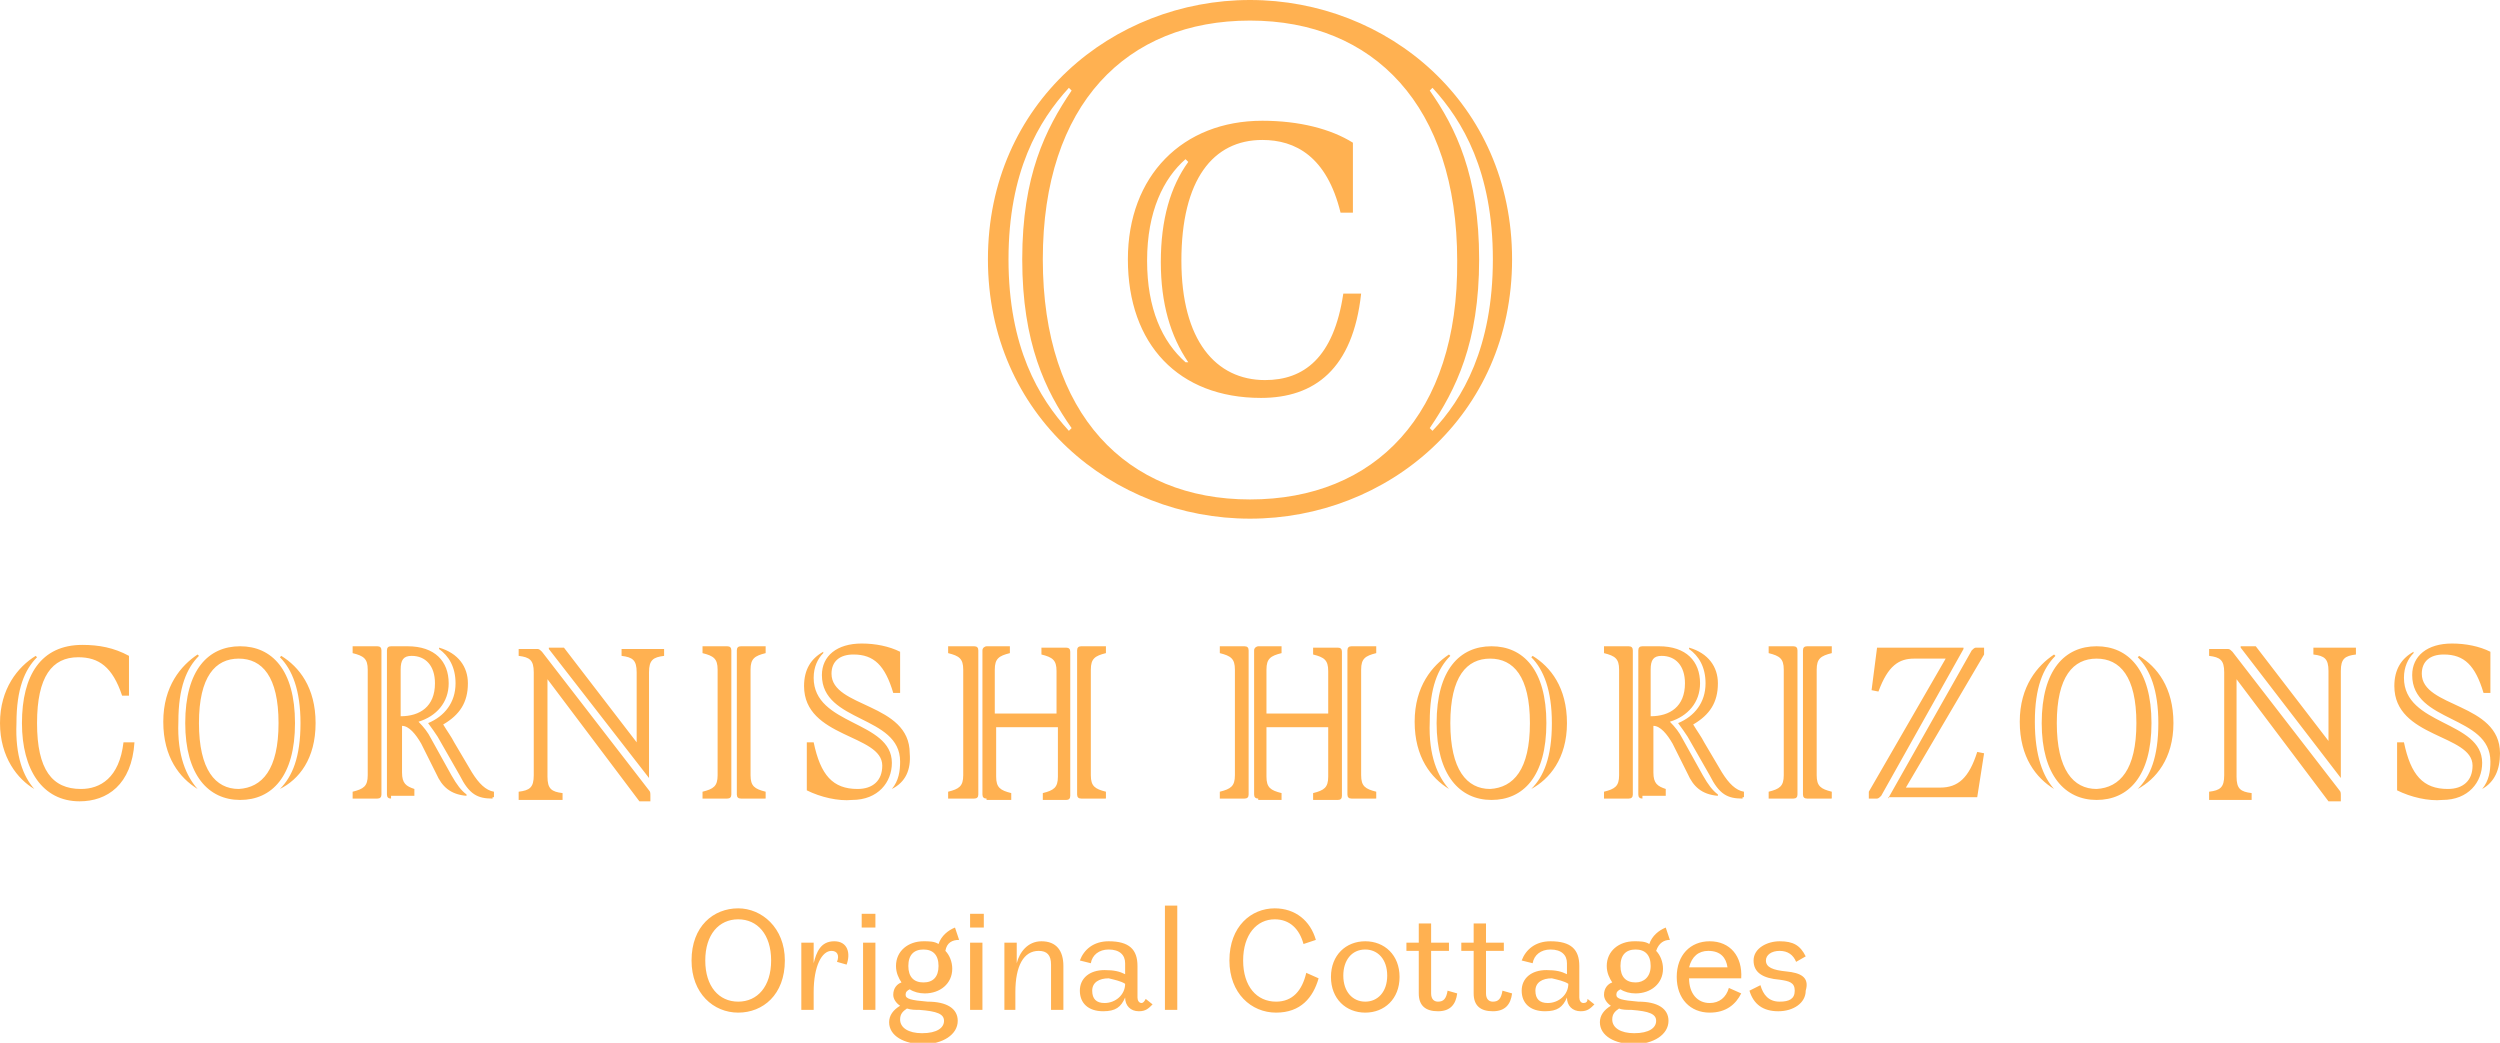 <?xml version="1.0" encoding="utf-8"?>
<!-- Generator: Adobe Illustrator 25.3.0, SVG Export Plug-In . SVG Version: 6.00 Build 0)  -->
<svg version="1.1"
	 id="svg2" xmlns:cc="http://creativecommons.org/ns#" xmlns:dc="http://purl.org/dc/elements/1.1/" xmlns:rdf="http://www.w3.org/1999/02/22-rdf-syntax-ns#" xmlns:svg="http://www.w3.org/2000/svg"
	 xmlns="http://www.w3.org/2000/svg" xmlns:xlink="http://www.w3.org/1999/xlink" x="0px" y="0px" viewBox="0 0 182.2 76"
	 style="enable-background:new 0 0 182.2 76;" xml:space="preserve">
<style type="text/css">
	.st0{fill:#FFB151;}
</style>
<path class="st0" d="M2.5,57.5C1.3,56.8,0,55.2,0,52.7s1.3-4.1,2.6-4.9l0.1,0.1c-0.9,0.9-1.5,2.3-1.5,4.8
	C1.1,55.1,1.7,56.6,2.5,57.5L2.5,57.5z M1.6,52.7C1.6,49.2,3,47,6,47c1.2,0,2.3,0.2,3.4,0.8v2.9H8.9c-0.7-2.1-1.7-2.8-3.2-2.8
	c-1.9,0-3,1.4-3,4.8c0,3.4,1.1,4.8,3.2,4.8c1.4,0,2.8-0.8,3.1-3.4h0.8c-0.2,3.1-2,4.3-4,4.3C3.1,58.4,1.6,56.1,1.6,52.7z M14.4,57.5
	c-1.3-0.8-2.5-2.3-2.5-4.9s1.3-4.1,2.5-4.9l0.1,0.1c-0.9,0.9-1.5,2.3-1.5,4.8C12.9,55.1,13.6,56.6,14.4,57.5L14.4,57.5z M13.5,52.7
	c0-3.9,1.7-5.6,4-5.6s4,1.7,4,5.6c0,3.9-1.7,5.6-4,5.6S13.5,56.5,13.5,52.7z M20.3,52.7c0-3.4-1.2-4.7-2.9-4.7
	c-1.7,0-2.9,1.3-2.9,4.7c0,3.4,1.2,4.8,2.9,4.8C19.1,57.4,20.3,56.1,20.3,52.7z M20.4,57.5c0.9-0.9,1.5-2.3,1.5-4.8
	c0-2.4-0.6-3.9-1.5-4.8l0.1-0.1c1.3,0.8,2.5,2.3,2.5,4.9S21.8,56.8,20.4,57.5L20.4,57.5z M25.7,58.2v-0.5c0.8-0.2,1.1-0.4,1.1-1.2
	v-7.7c0-0.8-0.3-1-1.1-1.2v-0.5h1.8c0.2,0,0.3,0.1,0.3,0.3v10.5c0,0.2-0.1,0.3-0.3,0.3H25.7z M28.5,58.2c-0.2,0-0.3-0.1-0.3-0.3
	V47.4c0-0.2,0.1-0.3,0.3-0.3h1.2c2,0,3,1.1,3,2.7c0,1.4-0.9,2.4-2.2,2.8v0c0.4,0.4,0.7,0.8,0.9,1.2l1.5,2.7c0.4,0.7,0.7,1.1,1.1,1.4
	l0,0.1c-1.2-0.1-1.8-0.7-2.2-1.6l-1.1-2.2c-0.4-0.7-0.9-1.3-1.4-1.3h0v3.4c0,0.8,0.3,1,0.9,1.2v0.5H28.5z M29.2,52.2L29.2,52.2
	c1.4,0,2.5-0.7,2.5-2.4c0-1.3-0.7-2-1.7-2c-0.6,0-0.8,0.3-0.8,1V52.2z M35.9,58.2c-1.1,0-1.7-0.3-2.4-1.7l-1.6-2.8
	c-0.2-0.3-0.4-0.6-0.7-1c1.2-0.5,2-1.5,2-2.9c0-1.2-0.5-2-1.2-2.5l0-0.1c1.4,0.4,2.1,1.4,2.1,2.6c0,1.4-0.6,2.3-1.8,3
	c0.3,0.5,0.6,0.9,0.8,1.3l1.3,2.2c0.5,0.8,1,1.3,1.6,1.4v0.4H35.9z M37.8,58.2v-0.5c0.8-0.1,1.1-0.3,1.1-1.2v-7.5
	c0-0.9-0.3-1.1-1.1-1.2v-0.5h1.4c0.1,0,0.2,0.1,0.3,0.2l7.8,10.1c0.1,0.1,0.1,0.2,0.1,0.4v0.4h-0.8l-6.7-8.9v7.1
	c0,0.9,0.3,1.1,1.1,1.2v0.5H37.8z M47.3,56.7L40,47.3l0-0.1h1.1l5.3,6.9v-5.1c0-0.9-0.3-1.1-1.1-1.2v-0.5h3.1v0.5
	c-0.8,0.1-1.1,0.3-1.1,1.2L47.3,56.7L47.3,56.7z M51.2,58.2v-0.5c0.8-0.2,1.1-0.4,1.1-1.2v-7.7c0-0.8-0.3-1-1.1-1.2v-0.5H53
	c0.2,0,0.3,0.1,0.3,0.3v10.5c0,0.2-0.1,0.3-0.3,0.3H51.2z M54,58.2c-0.2,0-0.3-0.1-0.3-0.3V47.4c0-0.2,0.1-0.3,0.3-0.3h1.8v0.5
	c-0.8,0.2-1.1,0.4-1.1,1.2v7.7c0,0.8,0.3,1,1.1,1.2v0.5H54z M58.8,57.6v-3.5h0.5c0.5,2.4,1.4,3.4,3.2,3.4c1.1,0,1.8-0.6,1.8-1.7
	c0-2.3-5.7-2-5.7-5.8c0-1.2,0.5-2,1.4-2.5l0,0.1c-0.4,0.4-0.7,1-0.7,1.8c0,3.5,5.7,3.1,5.7,6.2c0,1.4-1,2.7-2.9,2.7
	C61.1,58.4,59.8,58.1,58.8,57.6z M65,57.5c0.5-0.6,0.6-1.3,0.6-2c0-3.4-5.7-2.8-5.7-6.3c0-1.4,1.1-2.3,2.9-2.3c1,0,2,0.2,2.8,0.6v3
	h-0.5c-0.6-2-1.4-2.8-2.9-2.8c-1,0-1.6,0.5-1.6,1.4c0,2.5,5.7,2.1,5.7,5.8C66.4,56.1,66,57,65,57.5L65,57.5z M69.1,58.2v-0.5
	c0.8-0.2,1.1-0.4,1.1-1.2v-7.7c0-0.8-0.3-1-1.1-1.2v-0.5H71c0.2,0,0.3,0.1,0.3,0.3v10.5c0,0.2-0.1,0.3-0.3,0.3H69.1z M71.9,58.2
	c-0.2,0-0.3-0.1-0.3-0.3V47.4c0-0.2,0.2-0.3,0.3-0.3h1.7v0.5c-0.8,0.2-1.1,0.4-1.1,1.2V52h4.5v-3.1c0-0.8-0.3-1-1.1-1.2v-0.5h1.8
	c0.2,0,0.3,0.1,0.3,0.3v10.5c0,0.2-0.1,0.3-0.3,0.3H76v-0.5c0.8-0.2,1.1-0.4,1.1-1.2v-3.6h-4.5v3.6c0,0.8,0.3,1,1.1,1.2v0.5H71.9z
	 M78.8,58.2c-0.2,0-0.3-0.1-0.3-0.3V47.4c0-0.2,0.1-0.3,0.3-0.3h1.8v0.5c-0.8,0.2-1.1,0.4-1.1,1.2v7.7c0,0.8,0.3,1,1.1,1.2v0.5H78.8
	z M88.9,58.2v-0.5c0.8-0.2,1.1-0.4,1.1-1.2v-7.7c0-0.8-0.3-1-1.1-1.2v-0.5h1.8c0.2,0,0.3,0.1,0.3,0.3v10.5c0,0.2-0.1,0.3-0.3,0.3
	H88.9z M91.7,58.2c-0.2,0-0.3-0.1-0.3-0.3V47.4c0-0.2,0.2-0.3,0.3-0.3h1.7v0.5c-0.8,0.2-1.1,0.4-1.1,1.2V52h4.5v-3.1
	c0-0.8-0.3-1-1.1-1.2v-0.5h1.8c0.2,0,0.3,0.1,0.3,0.3v10.5c0,0.2-0.1,0.3-0.3,0.3h-1.8v-0.5c0.8-0.2,1.1-0.4,1.1-1.2v-3.6h-4.5v3.6
	c0,0.8,0.3,1,1.1,1.2v0.5H91.7z M98.5,58.2c-0.2,0-0.3-0.1-0.3-0.3V47.4c0-0.2,0.1-0.3,0.3-0.3h1.8v0.5c-0.8,0.2-1.1,0.4-1.1,1.2
	v7.7c0,0.8,0.3,1,1.1,1.2v0.5H98.5z M105.6,57.5c-1.3-0.8-2.5-2.3-2.5-4.9s1.3-4.1,2.5-4.9l0.1,0.1c-0.9,0.9-1.5,2.3-1.5,4.8
	C104.1,55.1,104.8,56.6,105.6,57.5L105.6,57.5z M104.7,52.7c0-3.9,1.7-5.6,4-5.6s4,1.7,4,5.6c0,3.9-1.7,5.6-4,5.6
	S104.7,56.5,104.7,52.7z M111.5,52.7c0-3.4-1.2-4.7-2.9-4.7c-1.7,0-2.9,1.3-2.9,4.7c0,3.4,1.2,4.8,2.9,4.8
	C110.3,57.4,111.5,56.1,111.5,52.7z M111.6,57.5c0.9-0.9,1.5-2.3,1.5-4.8c0-2.4-0.6-3.9-1.5-4.8l0.1-0.1c1.3,0.8,2.5,2.3,2.5,4.9
	S112.9,56.8,111.6,57.5L111.6,57.5z M116.9,58.2v-0.5c0.8-0.2,1.1-0.4,1.1-1.2v-7.7c0-0.8-0.3-1-1.1-1.2v-0.5h1.8
	c0.2,0,0.3,0.1,0.3,0.3v10.5c0,0.2-0.1,0.3-0.3,0.3H116.9z M119.7,58.2c-0.2,0-0.3-0.1-0.3-0.3V47.4c0-0.2,0.1-0.3,0.3-0.3h1.2
	c2,0,3,1.1,3,2.7c0,1.4-0.9,2.4-2.2,2.8v0c0.4,0.4,0.7,0.8,0.9,1.2l1.5,2.7c0.4,0.7,0.7,1.1,1.1,1.4l0,0.1c-1.2-0.1-1.8-0.7-2.2-1.6
	l-1.1-2.2c-0.4-0.7-0.9-1.3-1.4-1.3h0v3.4c0,0.8,0.3,1,0.9,1.2v0.5H119.7z M120.3,52.2L120.3,52.2c1.4,0,2.5-0.7,2.5-2.4
	c0-1.3-0.7-2-1.7-2c-0.6,0-0.8,0.3-0.8,1V52.2z M127,58.2c-1.1,0-1.7-0.3-2.4-1.7l-1.6-2.8c-0.2-0.3-0.4-0.6-0.7-1
	c1.2-0.5,2-1.5,2-2.9c0-1.2-0.5-2-1.2-2.5l0-0.1c1.4,0.4,2.1,1.4,2.1,2.6c0,1.4-0.6,2.3-1.8,3c0.3,0.5,0.6,0.9,0.8,1.3l1.3,2.2
	c0.5,0.8,1,1.3,1.6,1.4v0.4H127z M128.9,58.2v-0.5c0.8-0.2,1.1-0.4,1.1-1.2v-7.7c0-0.8-0.3-1-1.1-1.2v-0.5h1.8
	c0.2,0,0.3,0.1,0.3,0.3v10.5c0,0.2-0.1,0.3-0.3,0.3H128.9z M131.7,58.2c-0.2,0-0.3-0.1-0.3-0.3V47.4c0-0.2,0.1-0.3,0.3-0.3h1.8v0.5
	c-0.8,0.2-1.1,0.4-1.1,1.2v7.7c0,0.8,0.3,1,1.1,1.2v0.5H131.7z M136.2,58.2v-0.5l5.6-9.7h-2.3c-1.1,0-1.9,0.5-2.6,2.4l-0.5-0.1
	l0.4-3.1h6.3l0,0.1L137.1,58c-0.1,0.1-0.2,0.2-0.3,0.2H136.2z M137.6,58.2L137.6,58.2l6.1-10.8c0.1-0.1,0.2-0.2,0.3-0.2h0.6v0.5
	l-5.7,9.7h2.5c1.3,0,2.1-0.7,2.7-2.6l0.5,0.1l-0.5,3.2H137.6z M149.7,57.5c-1.3-0.8-2.5-2.3-2.5-4.9s1.3-4.1,2.5-4.9l0.1,0.1
	c-0.9,0.9-1.5,2.3-1.5,4.8C148.3,55.1,148.9,56.6,149.7,57.5L149.7,57.5z M148.8,52.7c0-3.9,1.7-5.6,4-5.6s4,1.7,4,5.6
	c0,3.9-1.7,5.6-4,5.6S148.8,56.5,148.8,52.7z M155.7,52.7c0-3.4-1.2-4.7-2.9-4.7c-1.7,0-2.9,1.3-2.9,4.7c0,3.4,1.2,4.8,2.9,4.8
	C154.5,57.4,155.7,56.1,155.7,52.7z M155.8,57.5c0.9-0.9,1.5-2.3,1.5-4.8c0-2.4-0.6-3.9-1.5-4.8l0.1-0.1c1.3,0.8,2.5,2.3,2.5,4.9
	S157.1,56.8,155.8,57.5L155.8,57.5z M161,58.2v-0.5c0.8-0.1,1.1-0.3,1.1-1.2v-7.5c0-0.9-0.3-1.1-1.1-1.2v-0.5h1.4
	c0.1,0,0.2,0.1,0.3,0.2l7.8,10.1c0.1,0.1,0.1,0.2,0.1,0.4v0.4h-0.9l-6.7-8.9v7.1c0,0.9,0.3,1.1,1.1,1.2v0.5H161z M170.6,56.7
	l-7.3-9.5l0-0.1h1.1l5.3,6.9v-5.1c0-0.9-0.3-1.1-1.1-1.2v-0.5h3.1v0.5c-0.8,0.1-1.1,0.3-1.1,1.2L170.6,56.7L170.6,56.7z M174.7,57.6
	v-3.5h0.5c0.5,2.4,1.4,3.4,3.2,3.4c1.1,0,1.8-0.6,1.8-1.7c0-2.3-5.7-2-5.7-5.8c0-1.2,0.5-2,1.4-2.5l0,0.1c-0.4,0.4-0.7,1-0.7,1.8
	c0,3.5,5.7,3.1,5.7,6.2c0,1.4-1,2.7-2.9,2.7C177,58.4,175.7,58.1,174.7,57.6z M180.9,57.5c0.5-0.6,0.6-1.3,0.6-2
	c0-3.4-5.7-2.8-5.7-6.3c0-1.4,1.1-2.3,2.9-2.3c1,0,2,0.2,2.8,0.6v3h-0.5c-0.6-2-1.4-2.8-2.9-2.8c-1,0-1.6,0.5-1.6,1.4
	c0,2.5,5.7,2.1,5.7,5.8C182.2,56.1,181.8,57,180.9,57.5L180.9,57.5z M53.8,66.2c-1.8,0-3.4,1.3-3.4,3.8c0,2.4,1.6,3.8,3.4,3.8
	c1.8,0,3.4-1.3,3.4-3.8C57.2,67.6,55.5,66.2,53.8,66.2z M53.8,73c-1.4,0-2.4-1.1-2.4-3c0-1.9,1-3,2.4-3c1.4,0,2.4,1.1,2.4,3
	C56.2,71.9,55.2,73,53.8,73z M60.8,68.6c-1,0-1.3,0.8-1.5,1.6v-1.5h-0.9v4.9h0.9v-1.3c0-1.9,0.6-3,1.3-3c0.4,0,0.6,0.3,0.4,0.8
	l0.7,0.2C62,69.5,61.8,68.6,60.8,68.6z M62.8,67.6h1v-1h-1V67.6z M62.9,73.6h0.9v-4.9h-0.9V73.6z M69.9,68.5l-0.3-0.9
	c-0.5,0.2-1,0.6-1.2,1.2c-0.3-0.2-0.7-0.2-1.1-0.2c-1.1,0-2,0.7-2,1.8c0,0.5,0.2,0.9,0.4,1.2c-0.3,0.1-0.6,0.4-0.6,0.9
	c0,0.3,0.2,0.6,0.5,0.8c-0.5,0.3-0.8,0.7-0.8,1.2c0,1,1.1,1.6,2.5,1.6c1.4,0,2.5-0.7,2.5-1.7c0-0.9-0.8-1.4-2.2-1.4
	c-1.2-0.1-1.6-0.2-1.6-0.5c0-0.2,0.1-0.3,0.3-0.4c0.3,0.2,0.7,0.3,1.1,0.3c1.1,0,2-0.7,2-1.8c0-0.5-0.2-1-0.5-1.3
	C69,68.7,69.4,68.5,69.9,68.5z M66.1,73.5c0.3,0.1,0.6,0.1,0.9,0.1c1.3,0.1,1.8,0.3,1.8,0.8c0,0.5-0.5,0.9-1.6,0.9
	c-1,0-1.6-0.4-1.6-1C65.6,73.9,65.8,73.7,66.1,73.5z M67.3,71.6c-0.7,0-1.1-0.4-1.1-1.2s0.4-1.2,1.1-1.2c0.7,0,1.1,0.4,1.1,1.2
	S68,71.6,67.3,71.6z M70.7,67.6h1v-1h-1V67.6z M70.7,73.6h0.9v-4.9h-0.9V73.6z M75.9,68.6c-1,0-1.6,0.8-1.8,1.6v-1.5h-0.9v4.9H74
	v-1.3c0-1.9,0.6-3,1.7-3c0.6,0,0.9,0.3,0.9,1v3.3h0.9v-3.2C77.5,69.3,77,68.6,75.9,68.6z M83.2,73.1c-0.2,0-0.3-0.2-0.3-0.4v-2.3
	c0-1.2-0.6-1.8-2.1-1.8c-1.1,0-1.8,0.6-2.1,1.4l0.8,0.2c0.1-0.6,0.6-1,1.3-1c0.8,0,1.2,0.4,1.2,1V71c-0.4-0.2-0.8-0.3-1.5-0.3
	c-1.1,0-1.8,0.6-1.8,1.5c0,0.9,0.6,1.5,1.7,1.5c0.9,0,1.3-0.3,1.6-1c0,0.6,0.4,1,1,1c0.5,0,0.7-0.2,1-0.5l-0.5-0.4
	C83.4,73,83.3,73.1,83.2,73.1z M82,71.7c0,0.8-0.7,1.4-1.5,1.4c-0.6,0-0.9-0.3-0.9-0.9c0-0.6,0.5-0.9,1.2-0.9
	C81.2,71.4,81.7,71.5,82,71.7L82,71.7z M84.9,73.6h0.9V66h-0.9V73.6z M93,73c-1.4,0-2.4-1.1-2.4-3c0-1.9,1-3,2.3-3
	c1.1,0,1.8,0.7,2.1,1.8l0.9-0.3c-0.4-1.4-1.5-2.3-3-2.3c-1.7,0-3.3,1.3-3.3,3.8c0,2.4,1.6,3.8,3.4,3.8c1.8,0,2.7-1.1,3.1-2.5
	l-0.9-0.4C94.9,72.2,94.2,73,93,73z M99.5,68.6c-1.4,0-2.5,1-2.5,2.6c0,1.6,1.1,2.6,2.5,2.6s2.5-1,2.5-2.6
	C102,69.6,100.9,68.6,99.5,68.6z M99.5,73c-0.9,0-1.6-0.7-1.6-1.9c0-1.1,0.6-1.9,1.6-1.9c0.9,0,1.6,0.7,1.6,1.9
	C101.1,72.3,100.4,73,99.5,73z M104.8,73c-0.3,0-0.5-0.2-0.5-0.6v-3.1h1.3v-0.6h-1.3v-1.4h-0.9v1.4h-0.9v0.6h0.9v3.1
	c0,0.9,0.5,1.3,1.4,1.3c0.9,0,1.3-0.5,1.4-1.3l-0.7-0.2C105.4,72.8,105.2,73,104.8,73z M108.8,73c-0.3,0-0.5-0.2-0.5-0.6v-3.1h1.3
	v-0.6h-1.3v-1.4h-0.9v1.4h-0.9v0.6h0.9v3.1c0,0.9,0.5,1.3,1.4,1.3c0.9,0,1.3-0.5,1.4-1.3l-0.7-0.2C109.4,72.8,109.2,73,108.8,73z
	 M115.4,73.1c-0.2,0-0.3-0.2-0.3-0.4v-2.3c0-1.2-0.6-1.8-2.1-1.8c-1.1,0-1.8,0.6-2.1,1.4l0.8,0.2c0.1-0.6,0.6-1,1.3-1
	c0.8,0,1.2,0.4,1.2,1V71c-0.4-0.2-0.8-0.3-1.5-0.3c-1.1,0-1.8,0.6-1.8,1.5c0,0.9,0.6,1.5,1.7,1.5c0.9,0,1.3-0.3,1.6-1
	c0,0.6,0.4,1,1,1c0.5,0,0.7-0.2,1-0.5l-0.5-0.4C115.7,73,115.6,73.1,115.4,73.1z M114.3,71.7c0,0.8-0.7,1.4-1.5,1.4
	c-0.6,0-0.9-0.3-0.9-0.9c0-0.6,0.5-0.9,1.2-0.9C113.5,71.4,114,71.5,114.3,71.7L114.3,71.7z M121.7,68.5l-0.3-0.9
	c-0.5,0.2-1,0.6-1.2,1.2c-0.3-0.2-0.7-0.2-1.1-0.2c-1.1,0-2,0.7-2,1.8c0,0.5,0.2,0.9,0.4,1.2c-0.3,0.1-0.6,0.4-0.6,0.9
	c0,0.3,0.2,0.6,0.5,0.8c-0.5,0.3-0.8,0.7-0.8,1.2c0,1,1.1,1.6,2.5,1.6c1.4,0,2.5-0.7,2.5-1.7c0-0.9-0.8-1.4-2.2-1.4
	c-1.2-0.1-1.6-0.2-1.6-0.5c0-0.2,0.1-0.3,0.3-0.4c0.3,0.2,0.7,0.3,1.1,0.3c1.1,0,2-0.7,2-1.8c0-0.5-0.2-1-0.5-1.3
	C120.9,68.7,121.3,68.5,121.7,68.5z M118,73.5c0.2,0.1,0.6,0.1,0.9,0.1c1.3,0.1,1.8,0.3,1.8,0.8c0,0.5-0.5,0.9-1.6,0.9
	c-1,0-1.6-0.4-1.6-1C117.5,73.9,117.7,73.7,118,73.5z M119.2,71.6c-0.7,0-1.1-0.4-1.1-1.2s0.4-1.2,1.1-1.2s1.1,0.4,1.1,1.2
	S119.8,71.6,119.2,71.6z M124.6,68.6c-1.4,0-2.4,1-2.4,2.6c0,1.6,1,2.6,2.4,2.6c1.2,0,1.9-0.6,2.3-1.4L126,72
	c-0.2,0.7-0.7,1.1-1.4,1.1c-0.9,0-1.5-0.7-1.5-1.8h3.8C127,69.7,126.1,68.6,124.6,68.6z M123.1,70.5c0.2-0.8,0.7-1.2,1.4-1.2
	c0.9,0,1.3,0.5,1.4,1.2H123.1z M130.2,70.8c-1-0.1-1.5-0.3-1.5-0.8c0-0.4,0.4-0.7,1-0.7c0.6,0,1,0.3,1.2,0.8l0.7-0.4
	c-0.4-0.8-0.9-1.1-1.9-1.1c-0.9,0-1.9,0.5-1.9,1.4c0,0.9,0.7,1.3,1.9,1.4c0.7,0.1,1.1,0.2,1.1,0.8s-0.4,0.8-1.1,0.8
	c-0.8,0-1.2-0.5-1.4-1.2l-0.8,0.4c0.3,1,1,1.5,2.1,1.5c1.1,0,2-0.6,2-1.5C131.9,71.2,131.2,70.9,130.2,70.8z M91.1,0
	c-10,0-19.1,7.5-19.1,18.9c0,11.4,9.1,18.9,19.1,18.9c10,0,19.1-7.5,19.1-18.9C110.2,7.5,101.1,0,91.1,0z M77.9,31.4
	c-2.2-2.4-4.4-6.1-4.4-12.5c0-6.4,2.2-10.1,4.4-12.5l0.2,0.2c-1.9,2.8-3.6,6.2-3.6,12.3c0,6.1,1.7,9.6,3.6,12.3L77.9,31.4z
	 M91.1,36.4c-9,0-15.1-6.2-15.1-17.5C76,7.6,82.1,1.5,91.1,1.5c9,0,15.1,6.2,15.1,17.5C106.3,30.2,100.2,36.4,91.1,36.4z
	 M104.4,31.4l-0.2-0.2c1.9-2.8,3.6-6.2,3.6-12.3c0-6.1-1.7-9.6-3.6-12.3l0.2-0.2c2.2,2.4,4.4,6.1,4.4,12.5
	C108.8,25.3,106.6,29.1,104.4,31.4z M92.2,27.7c-3.6,0-6.1-2.9-6.1-8.7c0-5.9,2.3-8.8,5.9-8.8c2.4,0,4.7,1.2,5.7,5.3h0.9v-5.1
	c-1.6-1-3.9-1.6-6.6-1.6c-5.8,0-9.8,4-9.8,10.1c0,6.2,3.7,10.1,9.7,10.1c3.9,0,6.7-2.1,7.3-7.6h-1.3C97.2,26.1,95,27.7,92.2,27.7z
	 M86.4,26.4c-1.7-1.5-2.8-3.9-2.8-7.4c0-3.6,1.2-6,2.8-7.4l0.2,0.2c-1.3,1.8-2,4.2-2,7.3c0,3,0.7,5.4,2,7.3L86.4,26.4z"/>
</svg>
